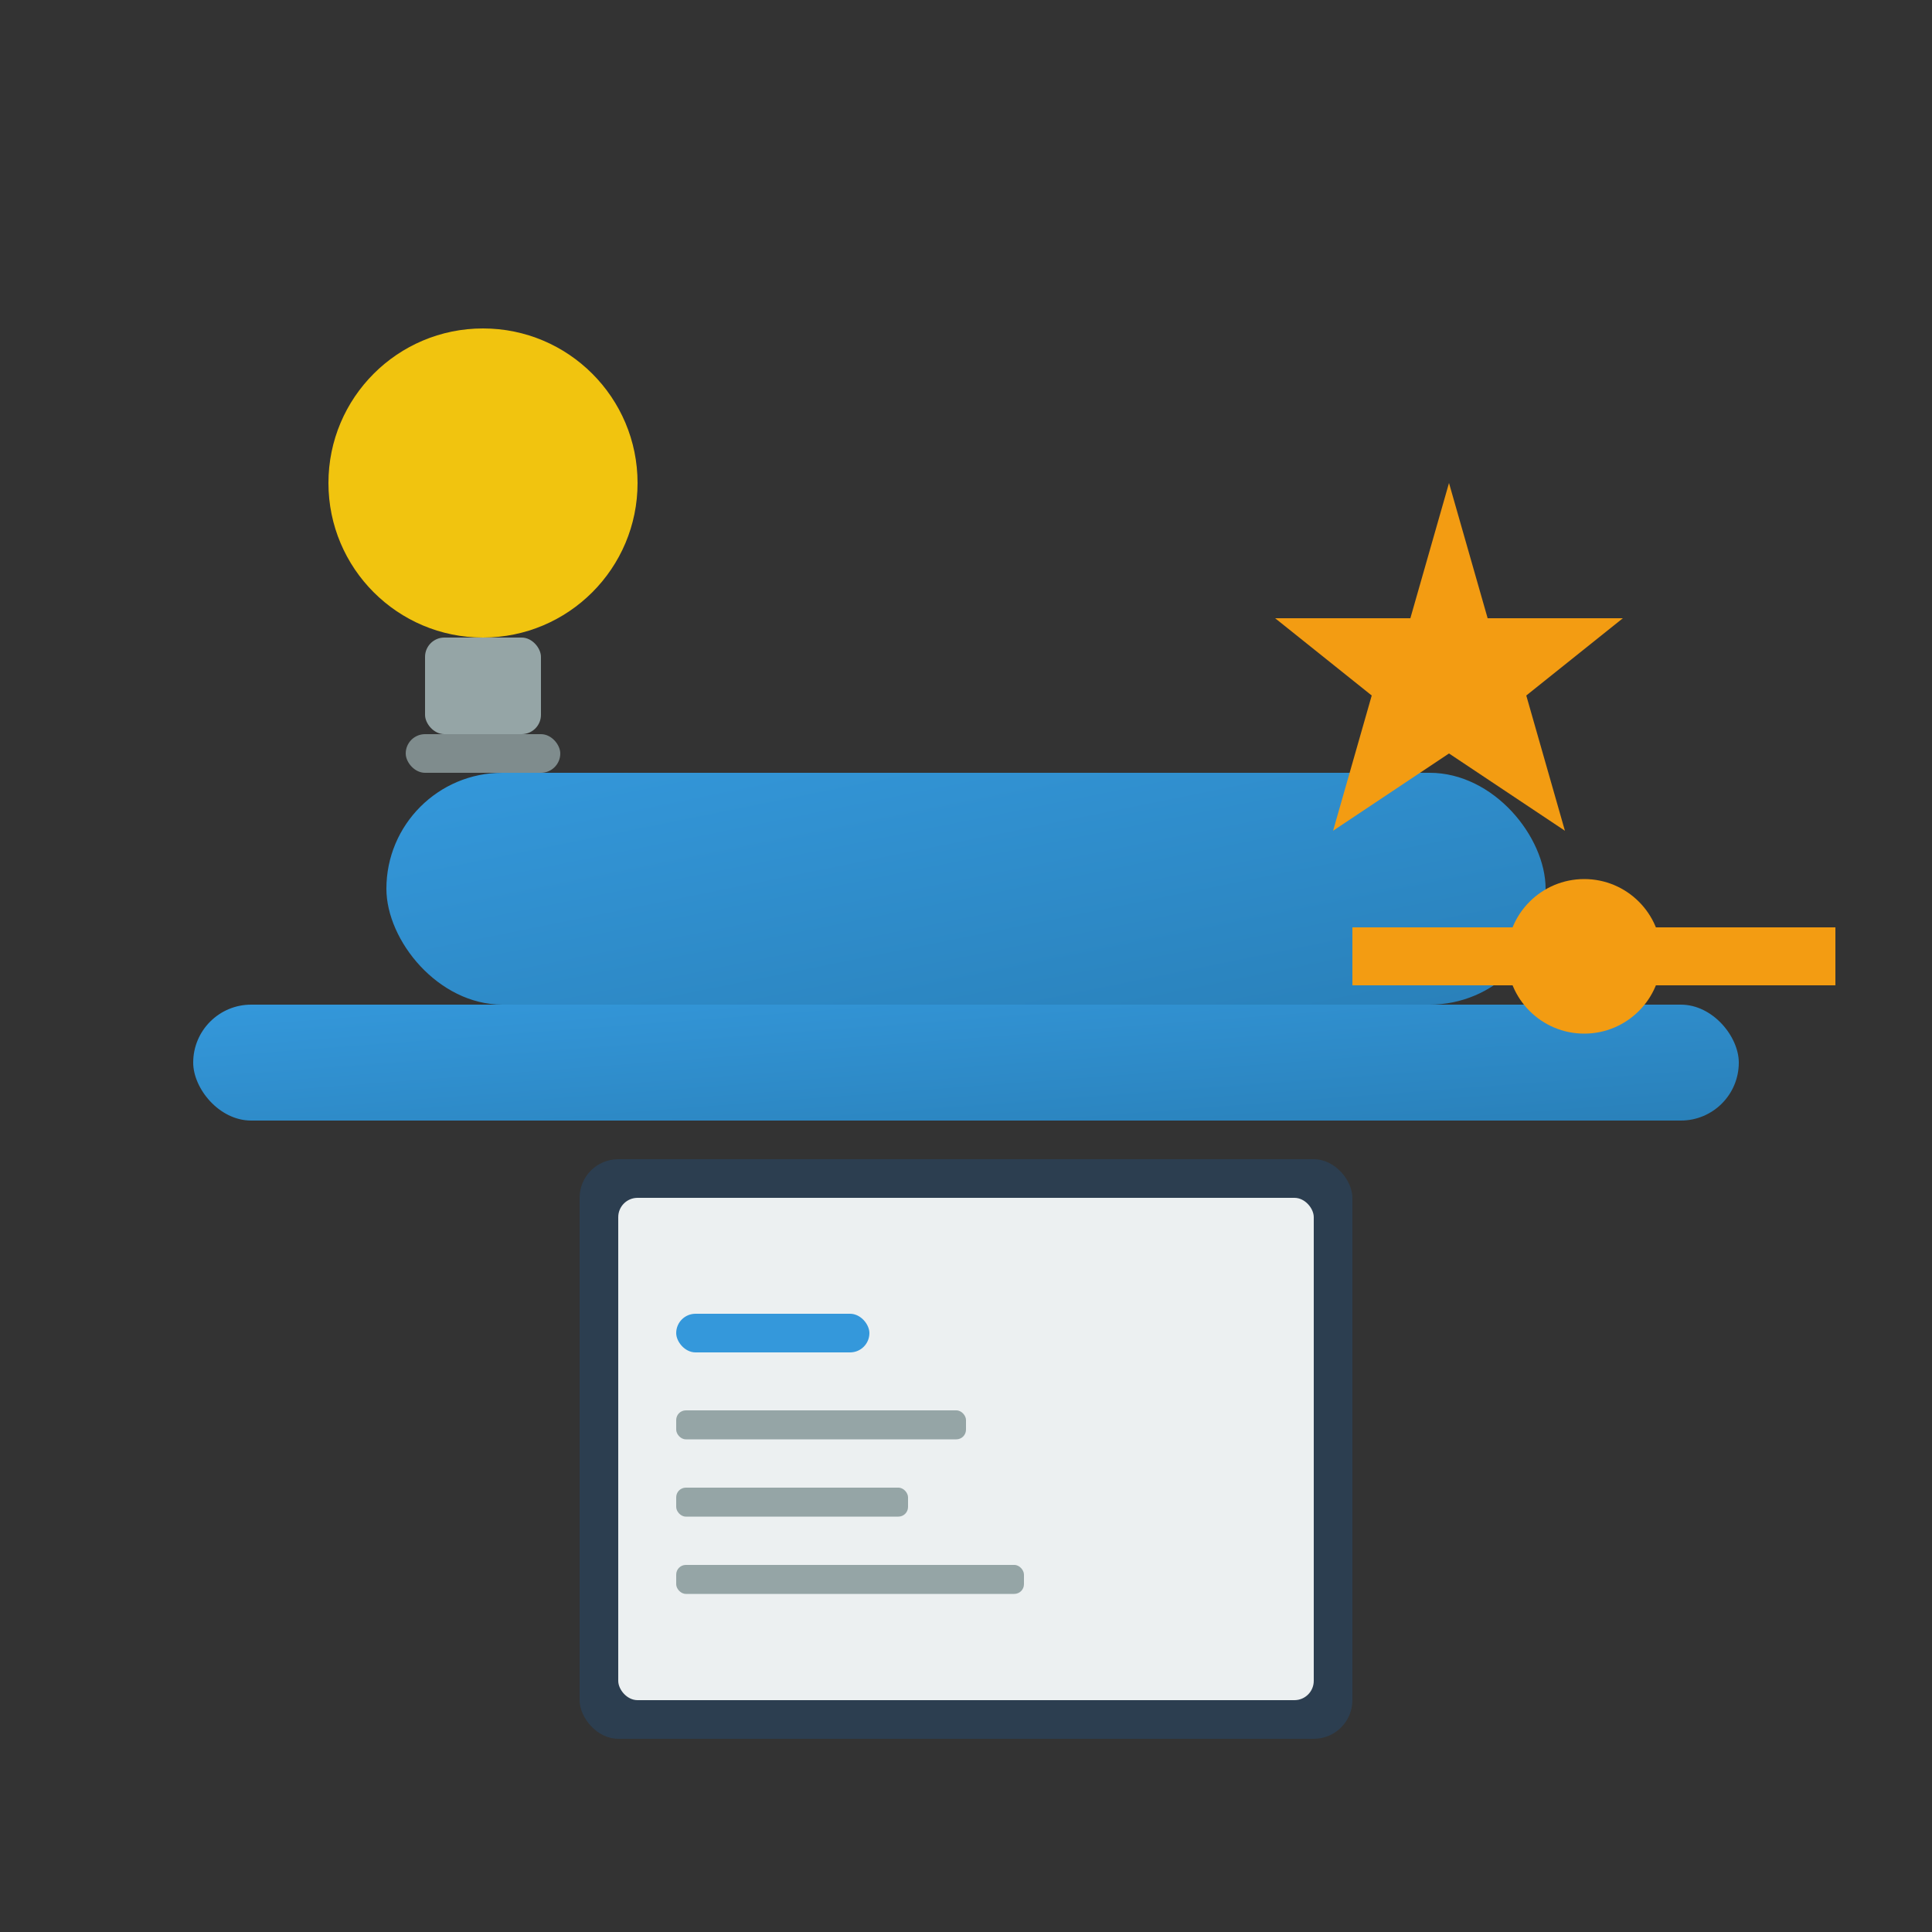 <svg xmlns="http://www.w3.org/2000/svg" viewBox="0 0 100 100" style="background: transparent;">
  <rect x="0" y="0" width="100" height="100" fill="#333333" stroke="none"/>
  <defs>
    <linearGradient id="eduGrad" x1="0%" y1="0%" x2="100%" y2="100%">
      <stop offset="0%" style="stop-color:#3498db;stop-opacity:1" />
      <stop offset="100%" style="stop-color:#2980b9;stop-opacity:1" />
    </linearGradient>
  </defs>
  
  <!-- Graduation cap -->
  <rect x="20" y="40" width="60" height="12" rx="6" fill="url(#eduGrad)"/>
  <rect x="10" y="52" width="80" height="6" rx="3" fill="url(#eduGrad)"/>
  <rect x="70" y="48" width="25" height="3" fill="#f39c12"/>
  <circle cx="82" cy="49.5" r="4" fill="#f39c12"/>
  
  <!-- Book -->
  <rect x="30" y="60" width="40" height="30" rx="2" fill="#2c3e50"/>
  <rect x="32" y="62" width="36" height="26" rx="1" fill="#ecf0f1"/>
  <rect x="35" y="68" width="10" height="2" rx="1" fill="#3498db"/>
  <rect x="35" y="73" width="15" height="1.5" rx="0.5" fill="#95a5a6"/>
  <rect x="35" y="77" width="12" height="1.5" rx="0.5" fill="#95a5a6"/>
  <rect x="35" y="81" width="18" height="1.5" rx="0.5" fill="#95a5a6"/>
  
  <!-- Lightbulb (knowledge) -->
  <circle cx="25" cy="25" r="8" fill="#f1c40f"/>
  <rect x="22" y="33" width="6" height="5" rx="1" fill="#95a5a6"/>
  <rect x="21" y="38" width="8" height="2" rx="1" fill="#7f8c8d"/>
  
  <!-- Star (achievement) -->
  <polygon points="75,25 77,32 84,32 79,36 81,43 75,39 69,43 71,36 66,32 73,32" fill="#f39c12"/>
</svg>
